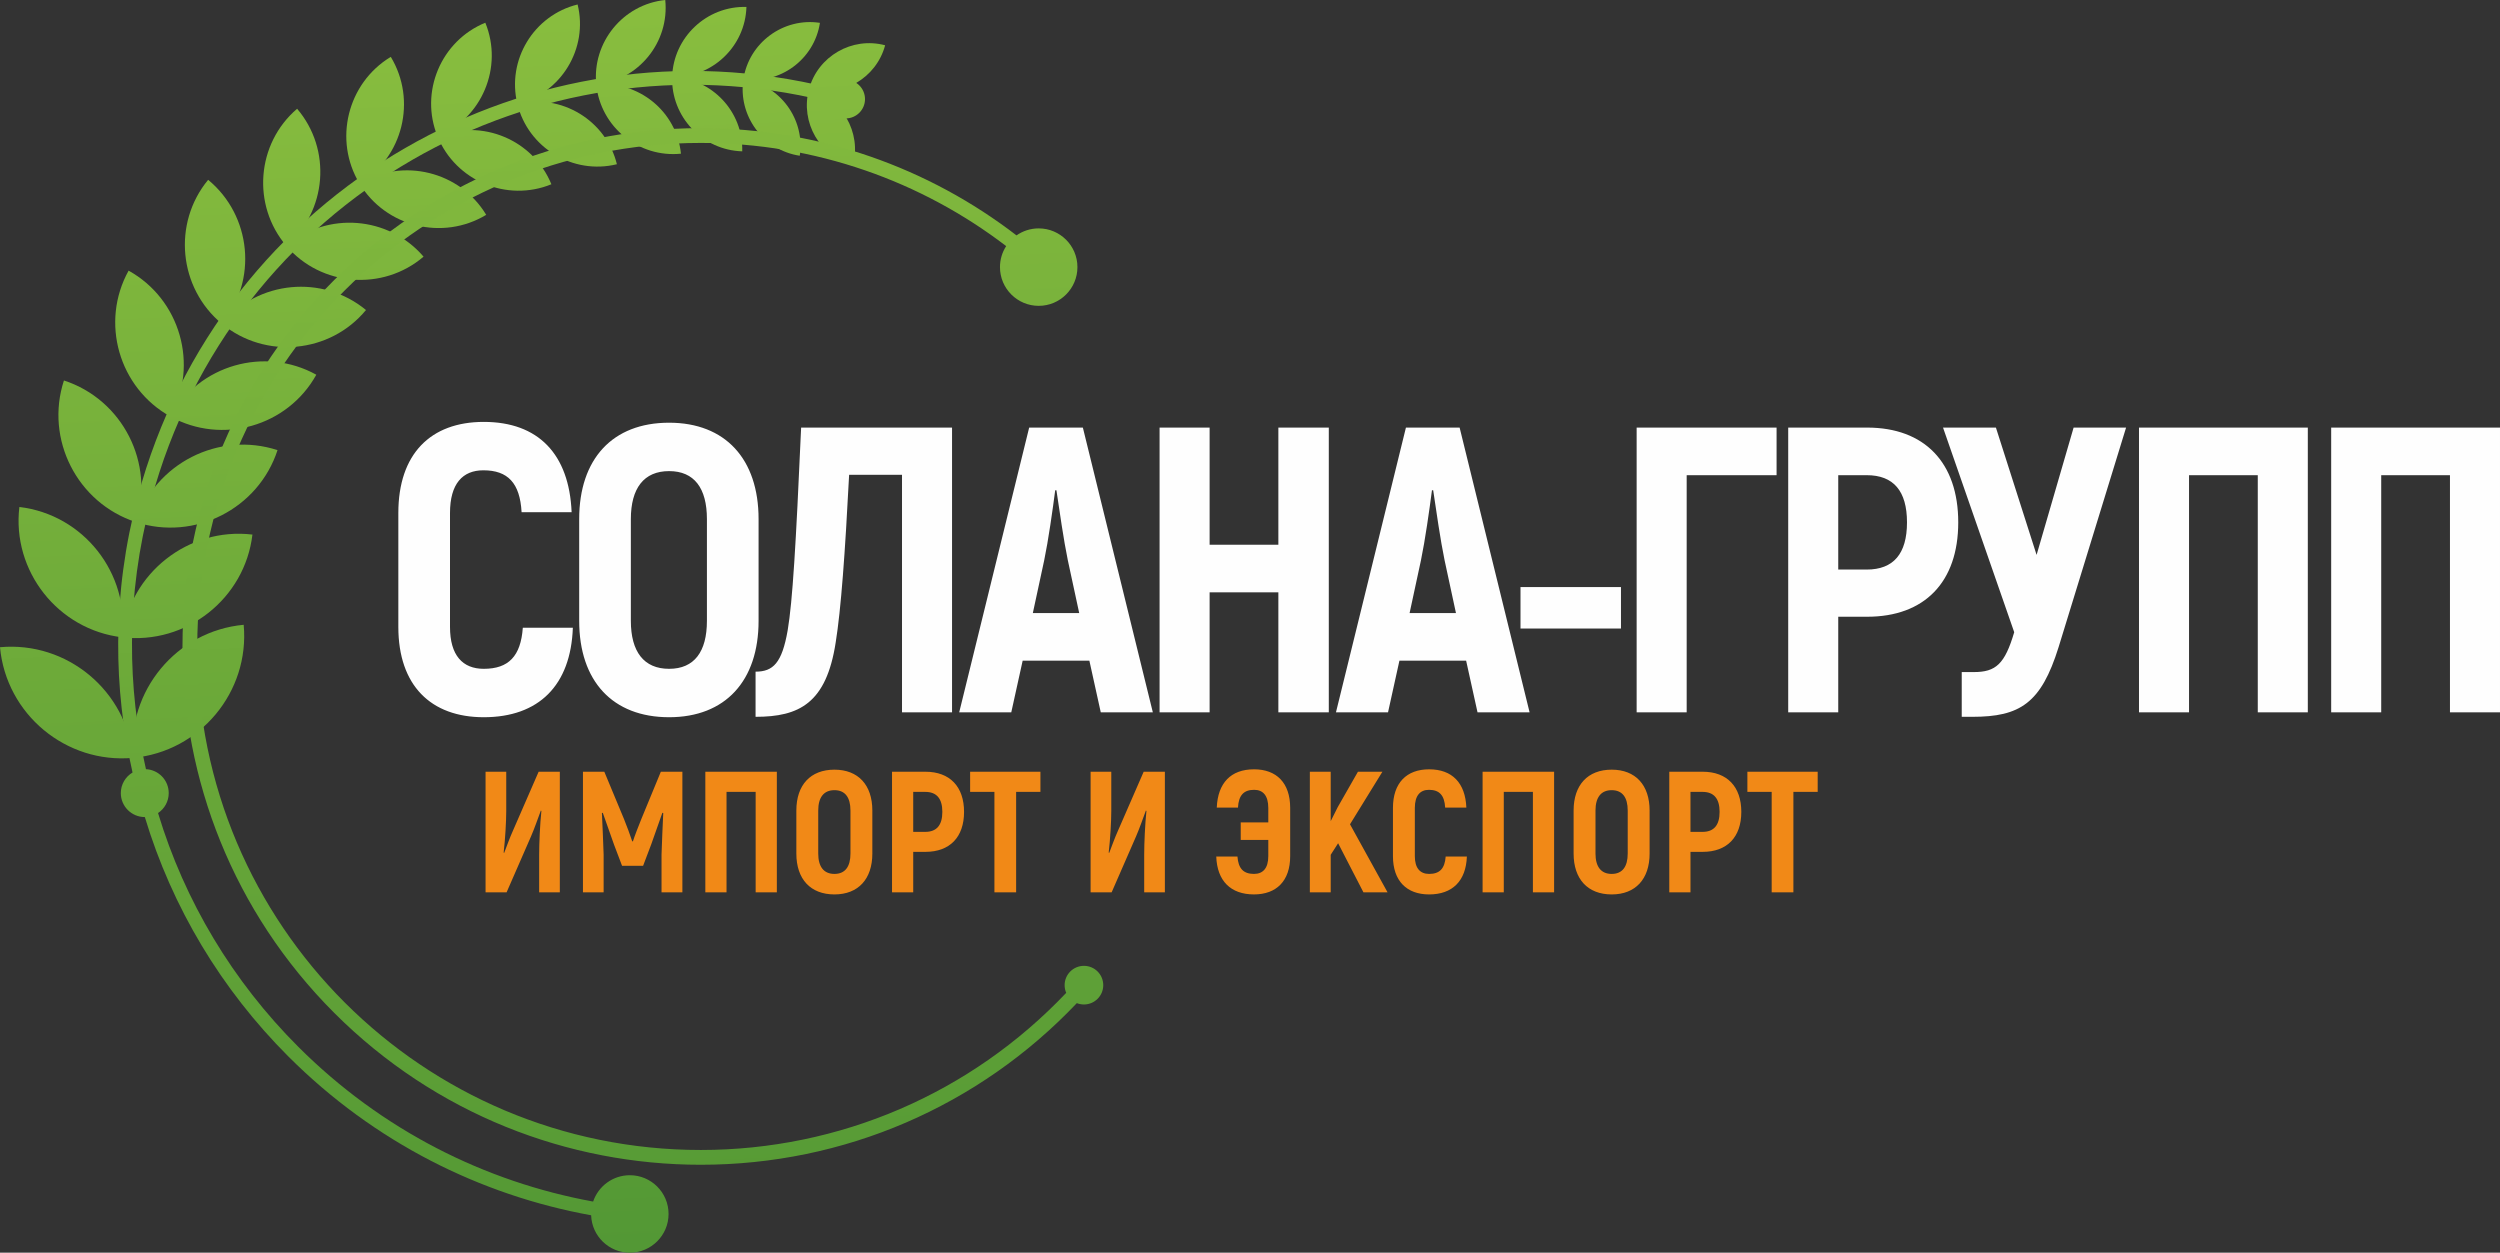 <?xml version="1.0" encoding="UTF-8"?>
<!DOCTYPE svg PUBLIC "-//W3C//DTD SVG 1.1//EN" "http://www.w3.org/Graphics/SVG/1.1/DTD/svg11.dtd">
<!-- Creator: CorelDRAW 2019 (64-Bit) -->
<svg xmlns="http://www.w3.org/2000/svg" xml:space="preserve" width="100%" height="100%" version="1.1" style="shape-rendering:geometricPrecision; text-rendering:geometricPrecision; image-rendering:optimizeQuality; fill-rule:evenodd; clip-rule:evenodd"
viewBox="0 0 7625.54 3820.9"
 xmlns:xlink="http://www.w3.org/1999/xlink">
 <rect x="0" y="0" width="7625.54" height="3820.9" fill="#333333" stroke="none"/>
 <defs>
  <style type="text/css">
   <![CDATA[
    .fil15 {fill:#FEFEFE;fill-rule:nonzero}
    .fil16 {fill:#F18917;fill-rule:nonzero}
    .fil10 {fill:url(#id0)}
    .fil1 {fill:url(#id1)}
    .fil9 {fill:url(#id2)}
    .fil7 {fill:url(#id3)}
    .fil5 {fill:url(#id4)}
    .fil6 {fill:url(#id5)}
    .fil11 {fill:url(#id6)}
    .fil13 {fill:url(#id7)}
    .fil4 {fill:url(#id8)}
    .fil12 {fill:url(#id9)}
    .fil8 {fill:url(#id10)}
    .fil3 {fill:url(#id11)}
    .fil2 {fill:url(#id12)}
    .fil0 {fill:url(#id13);fill-rule:nonzero}
    .fil14 {fill:url(#id14);fill-rule:nonzero}
   ]]>
  </style>
  <linearGradient id="id0" gradientUnits="userSpaceOnUse" x1="2218.16" y1="3997.96" x2="2027.03" y2="-172.3">
   <stop offset="0" style="stop-opacity:1; stop-color:#509634"/>
   <stop offset="1" style="stop-opacity:1; stop-color:#8BBF3F"/>
  </linearGradient>
  <linearGradient id="id1" gradientUnits="userSpaceOnUse" xlink:href="#id0" x1="2218.16" y1="3997.96" x2="2027.03" y2="-172.3">
  </linearGradient>
  <linearGradient id="id2" gradientUnits="userSpaceOnUse" xlink:href="#id0" x1="2218.16" y1="3997.96" x2="2027.03" y2="-172.3">
  </linearGradient>
  <linearGradient id="id3" gradientUnits="userSpaceOnUse" xlink:href="#id0" x1="2218.16" y1="3997.96" x2="2027.03" y2="-172.3">
  </linearGradient>
  <linearGradient id="id4" gradientUnits="userSpaceOnUse" xlink:href="#id0" x1="2218.16" y1="3997.96" x2="2027.03" y2="-172.3">
  </linearGradient>
  <linearGradient id="id5" gradientUnits="userSpaceOnUse" xlink:href="#id0" x1="2218.16" y1="3997.96" x2="2027.03" y2="-172.3">
  </linearGradient>
  <linearGradient id="id6" gradientUnits="userSpaceOnUse" xlink:href="#id0" x1="2218.16" y1="3997.96" x2="2027.03" y2="-172.3">
  </linearGradient>
  <linearGradient id="id7" gradientUnits="userSpaceOnUse" xlink:href="#id0" x1="2218.16" y1="3997.96" x2="2027.03" y2="-172.3">
  </linearGradient>
  <linearGradient id="id8" gradientUnits="userSpaceOnUse" xlink:href="#id0" x1="2218.16" y1="3997.96" x2="2027.03" y2="-172.3">
  </linearGradient>
  <linearGradient id="id9" gradientUnits="userSpaceOnUse" xlink:href="#id0" x1="2218.16" y1="3997.96" x2="2027.03" y2="-172.3">
  </linearGradient>
  <linearGradient id="id10" gradientUnits="userSpaceOnUse" xlink:href="#id0" x1="2218.16" y1="3997.96" x2="2027.03" y2="-172.3">
  </linearGradient>
  <linearGradient id="id11" gradientUnits="userSpaceOnUse" xlink:href="#id0" x1="2218.16" y1="3997.96" x2="2027.03" y2="-172.3">
  </linearGradient>
  <linearGradient id="id12" gradientUnits="userSpaceOnUse" xlink:href="#id0" x1="2218.16" y1="3997.96" x2="2027.03" y2="-172.3">
  </linearGradient>
  <linearGradient id="id13" gradientUnits="userSpaceOnUse" xlink:href="#id0" x1="2218.16" y1="3997.96" x2="2027.03" y2="-172.3">
  </linearGradient>
  <linearGradient id="id14" gradientUnits="userSpaceOnUse" xlink:href="#id0" x1="2237.11" y1="4133.19" x2="2033.23" y2="-315.41">
  </linearGradient>
 </defs>
 <g id="Слой_x0020_1">
  <g id="_2339269881648">
   <g>
    <path class="fil0" d="M2520.94 308.82c-445.06,-110.05 -894.11,-34.35 -1263.67,178.98l0.03 0.04c-378.65,218.62 -673.91,581.69 -796.02,1037.39 -38.93,145.27 -57.93,291.03 -58.68,434.37 -0.69,131.46 13.94,261.06 42.58,386.56 38.67,1.88 69.46,33.83 69.46,72.97 0,25.37 -12.94,47.72 -32.58,60.82 81.37,269.47 228.04,513.28 427.39,712.65 254.83,254.81 570.15,412.28 899.72,472.43 15.75,-46.72 59.92,-80.36 111.95,-80.36 65.23,0 118.12,52.88 118.12,118.11 0,65.24 -52.89,118.12 -118.12,118.12 -63.86,0 -115.88,-50.68 -118.04,-114.02 -338.28,-61.45 -661.98,-222.88 -923.51,-484.41 -204.43,-204.43 -354.4,-454.01 -437.82,-730.28l-0.18 0c-40.34,0 -73.06,-32.71 -73.06,-73.06 0,-26.72 14.35,-50.09 35.77,-62.83 -29.45,-128.79 -44.48,-261.85 -43.77,-396.88 0.77,-147.19 20.2,-296.56 59.99,-445.09 125.12,-466.93 427.66,-838.96 815.66,-1062.97l0.09 0c378.87,-218.74 839.19,-296.33 1295.33,-183.39 10.7,-14.92 28.18,-24.64 47.94,-24.64 32.54,0 58.93,26.39 58.93,58.94 0,32.55 -26.39,58.94 -58.93,58.94 -30.34,0 -55.33,-22.92 -58.58,-52.39z"/>
    <path class="fil1" d="M-0 1974.15l0 0c204.41,-18.81 387.04,133.04 405.86,337.45 -18.82,-204.41 133.03,-387.04 337.44,-405.86l0 0 0 0.01c18.82,204.4 -133.03,387.04 -337.44,405.85l0 0 -0.01 0c-204.4,18.81 -387.04,-133.04 -405.85,-337.45l0 0z"/>
    <path class="fil2" d="M59.07 1546.4c0.01,0 0.01,0 0.01,0 195.49,23.14 336.5,202.02 313.36,397.52 23.14,-195.5 202.03,-336.51 397.52,-313.36 0.01,0 0.01,0 0.01,0 0,0 0,0 0,0 -23.15,195.49 -202.04,336.51 -397.53,313.37 0,0 0,0 0,-0.01 0,0 0,0 -0.01,0 -195.49,-23.14 -336.5,-202.03 -313.36,-397.52 0,0 0,0 0,0z"/>
    <path class="fil3" d="M195.02 1160.52c0.01,0 0.01,0 0.01,0 179.16,58.44 277.93,252.84 219.49,431.99 58.44,-179.15 252.83,-277.92 431.99,-219.49 0.01,0.01 0.01,0.01 0.01,0.01 0,0 0,0 0,0 -58.44,179.16 -252.84,277.93 -432,219.49 0,0 0,0 0,0 0,0 0,0 -0.01,0 -179.16,-58.44 -277.93,-252.84 -219.49,-432 0,0 0,0 0,0z"/>
    <path class="fil4" d="M392.26 825.54c0,0 0,0 0,0 157.46,87.3 214.86,287.56 127.55,445.02 87.31,-157.46 287.56,-214.86 445.02,-127.56 0,0 0,0 0,0 0,0.01 0,0.01 0,0.01 -87.3,157.46 -287.56,214.85 -445.01,127.55 0,0 0,0 -0.01,0 0,0 0,0 0,0 -157.45,-87.31 -214.86,-287.56 -127.55,-445.02 0,0 0,0 0,0z"/>
    <path class="fil5" d="M634.87 548.47c0.01,0.01 0.01,0.01 0.01,0.01 132.39,109.21 151.36,306.89 42.15,439.29 109.21,-132.4 306.89,-151.37 439.29,-42.16 0,0.01 0,0.01 0,0.01 0,0 0,0 0,0 -109.22,132.4 -306.89,151.37 -439.29,42.15 0,0 0,0 0,0 0,0 0,0 -0.01,0 -132.4,-109.22 -151.36,-306.89 -42.15,-439.29 0,0 0,0 0,-0.01z"/>
    <path class="fil6" d="M906.25 331.73c0,0 0,0 0,0 106.06,124.06 91.34,312.34 -32.72,418.41 124.06,-106.07 312.34,-91.34 418.41,32.72 0,0 0,0 0,0 -0.01,0 -0.01,0 -0.01,0 -124.05,106.07 -312.34,91.34 -418.4,-32.72 0,0 0,0 0,0 0,0 0,0 -0.01,0 -106.06,-124.06 -91.33,-312.35 32.72,-418.41 0,0 0,0 0.01,0z"/>
    <path class="fil7" d="M1191.98 173.43c0.01,0 0.01,0 0.01,0 80.04,132.51 37.12,306.42 -95.39,386.46 132.51,-80.04 306.41,-37.12 386.45,95.39 0,0.01 0,0.01 0,0.01 0,0 0,0 0,0 -132.51,80.04 -306.41,37.11 -386.46,-95.4 0,0 0,0 0,0 0,0 0,0 0,0 -80.04,-132.51 -37.12,-306.42 95.39,-386.46 0,0 0,0 0,0z"/>
    <path class="fil8" d="M1480.32 69.29c0,0 0,0 0,0 55.42,135.5 -10.1,291.71 -145.6,347.13 135.5,-55.42 291.71,10.1 347.13,145.61 0,0 0,0 0,0 0,0 0,0 0,0 -135.5,55.42 -291.71,-10.1 -347.14,-145.61 0,0 0,0 0,0 0,0 0,0 0,0 -55.42,-135.5 10.1,-291.71 145.61,-347.13 0,0 0,0 0,0z"/>
    <path class="fil9" d="M1761.85 13.65c0,0 0,0 0,0 32.95,134 -49.73,270.59 -183.72,303.54 133.99,-32.95 270.58,49.73 303.53,183.73 0,0 0,0 0,0 0,0 0,0 0,0 -134,32.95 -270.59,-49.73 -303.54,-183.73 0,0 0,0 0,0 0,0 0,0 0,0 -32.95,-134 49.73,-270.59 183.73,-303.54 0,0 0,0 0,0z"/>
    <path class="fil10" d="M2029.17 0c0,0 0,0 0,0 13.18,128.91 -81.52,245.16 -210.42,258.33 128.9,-13.17 245.15,81.51 258.33,210.43 0,0 0,0 0,0 -0.01,0 -0.01,0 -0.01,0 -128.91,13.17 -245.15,-81.52 -258.32,-210.43 0,0 0,0 0,0 0,0 0,0 0,0 -13.18,-128.91 81.51,-245.16 210.42,-258.33 0,0 0,0 0,0z"/>
    <path class="fil11" d="M2276.76 21.17c0,0 0,0 0,0 -3.51,121.12 -105.49,217.34 -226.61,213.82 121.12,3.52 217.34,105.49 213.82,226.61 0,0 0,0 0,0 0,0 0,0 0,0 -121.12,-3.52 -217.33,-105.49 -213.82,-226.61 0,0 0,0 0,0 0,0 0,0 0,0 3.52,-121.12 105.5,-217.34 226.61,-213.82 0,0 0,0 0,0z"/>
    <path class="fil12" d="M2500.95 69.67c0,0 0,0 0,0 -16.91,111.49 -121.97,188.86 -233.45,171.94 111.48,16.92 188.86,121.96 171.94,233.45 0,0 0,0 0,0 0,0 0,0 0,0 -111.49,-16.92 -188.85,-121.96 -171.94,-233.45 0,0 0,0 0,0 0,0 0,0 0,0 16.92,-111.49 121.97,-188.86 233.45,-171.94 0,0 0,0 0,0z"/>
    <path class="fil13" d="M2699.86 138.12l0 0c-27.01,100.79 -131.57,161.16 -232.36,134.15 100.79,27.01 161.16,131.57 134.15,232.36l0 0 0 0c-100.79,-27 -161.16,-131.57 -134.15,-232.36l0 0 0 0c27,-100.79 131.57,-161.16 232.36,-134.15l0 0z"/>
    <path class="fil14" d="M1019.67 3089.73c-308.7,-308.7 -463.06,-713.3 -463.06,-1117.89 0,-873.16 707.79,-1580.95 1580.95,-1580.95 362.43,0 696.36,121.98 963,327.1 19.17,-13.44 42.52,-21.33 67.71,-21.33 65.24,0 118.12,52.88 118.12,118.11 0,65.24 -52.88,118.12 -118.12,118.12 -65.23,0 -118.12,-52.88 -118.12,-118.12 0,-23.64 6.95,-45.66 18.92,-64.13 -258.36,-197.39 -581.23,-314.67 -931.51,-314.67 -848.26,0 -1535.87,687.6 -1535.87,1535.87 0,848.26 687.61,1535.86 1535.87,1535.86 423.8,0 823.88,-172.81 1114.61,-479.27 -3.13,-7.19 -4.86,-15.13 -4.86,-23.47 0,-32.55 26.38,-58.93 58.93,-58.93 32.55,0 58.93,26.38 58.93,58.93 0,32.55 -26.38,58.93 -58.93,58.93 -7.65,0 -14.96,-1.46 -21.66,-4.11 -298.55,314.62 -710.2,493 -1147.02,493 -404.59,0 -809.2,-154.35 -1117.89,-463.05z"/>
   </g>
   <path class="fil15" d="M1475.58 2187.68c167.51,0 265.53,-96.78 271.74,-272.97l-152.62 0c-6.21,86.85 -43.43,125.32 -119.12,125.32 -64.52,0 -102.98,-40.95 -102.98,-127.81l0 -347.42c0,-89.33 38.46,-130.28 101.74,-130.28 74.45,0 111.67,38.46 116.64,127.8l152.61 0c-7.44,-177.43 -101.74,-275.45 -268.01,-275.45 -162.54,0 -260.56,98.02 -260.56,277.93l0 347.42c0,178.68 99.26,275.46 260.56,275.46zm565.29 0c171.23,0 272.97,-110.43 272.97,-294.07l0 -310.2c0,-183.63 -101.74,-294.06 -272.97,-294.06 -172.47,0 -274.21,110.43 -274.21,294.06l0 310.2c0,183.64 101.74,294.07 274.21,294.07zm0 -147.65c-76.93,0 -116.63,-52.12 -116.63,-146.42l0 -310.2c0,-94.3 39.7,-146.41 116.63,-146.41 76.93,0 115.39,52.11 115.39,146.41l0 310.2c0,94.3 -38.46,146.42 -115.39,146.42zm402.75 -735.79c-16.13,362.31 -26.06,528.57 -40.95,617.91 -17.37,100.5 -44.67,126.56 -98.02,126.56l0 137.73c132.76,0 215.9,-40.95 244.44,-227.07 16.13,-100.5 28.53,-270.49 40.94,-511.2l161.3 0 0 724.62 152.62 0 0 -868.55 -460.33 0zm913.95 868.55l158.82 0 -213.42 -868.55 -163.78 0 -213.42 868.55 158.83 0 34.74 -157.58 203.49 0 34.74 157.58zm-207.21 -302.75l34.74 -161.31c12.41,-59.55 26.06,-155.09 33.5,-213.41l3.72 0c8.69,58.32 22.34,153.86 34.74,213.41l34.75 161.31 -141.45 0zm748.92 -565.8l0 357.34 -209.69 0 0 -357.34 -152.62 0 0 868.55 152.62 0 0 -366.03 209.69 0 0 366.03 153.86 0 0 -868.55 -153.86 0zm607.48 868.55l158.82 0 -213.42 -868.55 -163.78 0 -213.42 868.55 158.83 0 34.74 -157.58 203.49 0 34.74 157.58zm-207.21 -302.75l34.74 -161.31c12.41,-59.55 26.06,-155.09 33.5,-213.41l3.72 0c8.69,58.32 22.34,153.86 34.74,213.41l34.75 161.31 -141.45 0zm338.3 47.15l306.47 0 0 -126.56 -306.47 0 0 126.56zm781.11 -612.95l-426.83 0 0 868.55 152.62 0 0 -723.38 274.21 0 0 -145.17zm276.2 0l-240.72 0 0 868.55 152.62 0 0 -291.59 88.1 0c174.95,0 277.93,-105.46 277.93,-287.86 0,-182.4 -102.98,-289.1 -277.93,-289.1zm-1.25 433.03l-86.85 0 0 -287.86 86.85 0c81.9,0 122.84,48.39 122.84,143.93 0,95.54 -40.94,143.93 -122.84,143.93zm631.06 -433.03l-112.92 388.36 -124.07 -388.36 -161.31 0 217.14 624.11c-28.54,96.79 -55.83,121.6 -122.84,121.6l-37.22 0 0 136.49 32.26 0c145.17,0 209.69,-40.95 263.05,-212.18l205.97 -670.02 -160.06 0zm714.37 0l-514.93 0 0 868.55 152.62 0 0 -723.38 209.69 0 0 723.38 152.62 0 0 -868.55zm586.2 0l-514.93 0 0 868.55 152.62 0 0 -723.38 209.69 0 0 723.38 152.62 0 0 -868.55z"/>
   <path class="fil16" d="M1481.06 2721.89l64.13 0 74.11 -169.78c11.04,-25.23 21.02,-54.66 30.48,-79.89l1.58 1.58c-4.2,38.89 -6.83,98.81 -6.83,133.5l0 114.59 63.07 0 0 -367.93 -64.65 0 -78.32 179.76c-9.98,22.07 -18.92,47.3 -26.8,67.8l-1.58 -1.05c4.73,-39.95 7.89,-95.66 7.89,-126.15l0 -120.36 -63.08 0 0 367.93zm534.65 -367.93l-59.39 144.02c-7.89,19.44 -21.03,53.08 -25.76,68.33l-2.1 0c-4.73,-15.25 -17.35,-48.89 -25.23,-68.33l-59.92 -144.02 -65.18 0 0 367.93 63.08 0 0 -115.11c-1.58,-43.1 -3.16,-85.15 -5.26,-126.68l2.63 -1.05c11.04,30.49 22.6,63.6 34.16,96.72l24.71 65.17 64.12 0 24.71 -65.17c11.56,-33.12 23.65,-66.23 34.16,-96.72l2.63 1.05c-2.1,41.53 -3.68,83.58 -5.26,126.68l0 115.11 63.6 0 0 -367.93 -65.7 0zm353.84 0l-218.13 0 0 367.93 64.65 0 0 -306.44 88.83 0 0 306.44 64.65 0 0 -367.93zm175.66 374.24c72.54,0 115.64,-46.78 115.64,-124.57l0 -131.41c0,-77.79 -43.1,-124.57 -115.64,-124.57 -73.06,0 -116.16,46.78 -116.16,124.57l0 131.41c0,77.79 43.1,124.57 116.16,124.57zm0 -62.55c-32.59,0 -49.41,-22.08 -49.41,-62.02l0 -131.41c0,-39.95 16.82,-62.02 49.41,-62.02 32.59,0 48.88,22.07 48.88,62.02l0 131.41c0,39.94 -16.29,62.02 -48.88,62.02zm277.63 -311.69l-101.97 0 0 367.93 64.65 0 0 -123.52 37.32 0c74.11,0 117.74,-44.68 117.74,-121.94 0,-77.27 -43.63,-122.47 -117.74,-122.47zm-0.52 183.44l-36.8 0 0 -121.95 36.8 0c34.69,0 52.03,20.5 52.03,60.98 0,40.47 -17.34,60.97 -52.03,60.97zm351.21 -183.44l-214.45 0 0 61.49 74.11 0 0 306.44 66.23 0 0 -306.44 74.11 0 0 -61.49zm153.05 367.93l64.13 0 74.11 -169.78c11.04,-25.23 21.02,-54.66 30.48,-79.89l1.58 1.58c-4.2,38.89 -6.83,98.81 -6.83,133.5l0 114.59 63.07 0 0 -367.93 -64.65 0 -78.32 179.76c-9.98,22.07 -18.92,47.3 -26.8,67.8l-1.58 -1.05c4.73,-39.95 7.89,-95.66 7.89,-126.15l0 -120.36 -63.08 0 0 367.93zm498.38 -375.29c-70.43,0 -110.38,41.52 -113.53,116.68l64.65 0c2.1,-37.84 17.87,-54.13 49.41,-54.13 26.8,0 43.1,17.34 43.1,55.19l0 44.15 -84.1 0 0 53.61 84.1 0 0 49.41c0,36.79 -16.3,54.14 -43.63,54.14 -32.06,0 -47.83,-16.3 -50.46,-53.09l-64.65 0c2.63,74.64 44.15,115.64 115.11,115.64 68.33,0 110.38,-41 110.38,-116.69l0 -147.17c0,-76.22 -41.52,-117.74 -110.38,-117.74zm333.87 375.29l73.59 0 -114.59 -207.62 98.82 -160.31 -74.64 0 -61.5 107.75 -21.55 43.1 0 -150.85 -63.6 0 0 367.93 63.6 0 0 -114.59 22.6 -35.21 77.27 149.8zm200.36 6.31c70.96,0 112.48,-41 115.11,-115.64l-64.65 0c-2.63,36.79 -18.4,53.09 -50.46,53.09 -27.33,0 -43.63,-17.35 -43.63,-54.14l0 -147.17c0,-37.85 16.3,-55.19 43.1,-55.19 31.54,0 47.31,16.29 49.41,54.13l64.65 0c-3.15,-75.16 -43.1,-116.68 -113.53,-116.68 -68.86,0 -110.38,41.52 -110.38,117.74l0 147.17c0,75.69 42.05,116.69 110.38,116.69zm381.17 -374.24l-218.13 0 0 367.93 64.65 0 0 -306.44 88.83 0 0 306.44 64.65 0 0 -367.93zm175.66 374.24c72.54,0 115.64,-46.78 115.64,-124.57l0 -131.41c0,-77.79 -43.1,-124.57 -115.64,-124.57 -73.06,0 -116.16,46.78 -116.16,124.57l0 131.41c0,77.79 43.1,124.57 116.16,124.57zm0 -62.55c-32.59,0 -49.41,-22.08 -49.41,-62.02l0 -131.41c0,-39.95 16.82,-62.02 49.41,-62.02 32.59,0 48.88,22.07 48.88,62.02l0 131.41c0,39.94 -16.29,62.02 -48.88,62.02zm277.63 -311.69l-101.97 0 0 367.93 64.65 0 0 -123.52 37.32 0c74.11,0 117.74,-44.68 117.74,-121.94 0,-77.27 -43.63,-122.47 -117.74,-122.47zm-0.52 183.44l-36.8 0 0 -121.95 36.8 0c34.69,0 52.03,20.5 52.03,60.98 0,40.47 -17.34,60.97 -52.03,60.97zm351.21 -183.44l-214.45 0 0 61.49 74.11 0 0 306.44 66.23 0 0 -306.44 74.11 0 0 -61.49z"/>
  </g>
 </g>
</svg>
